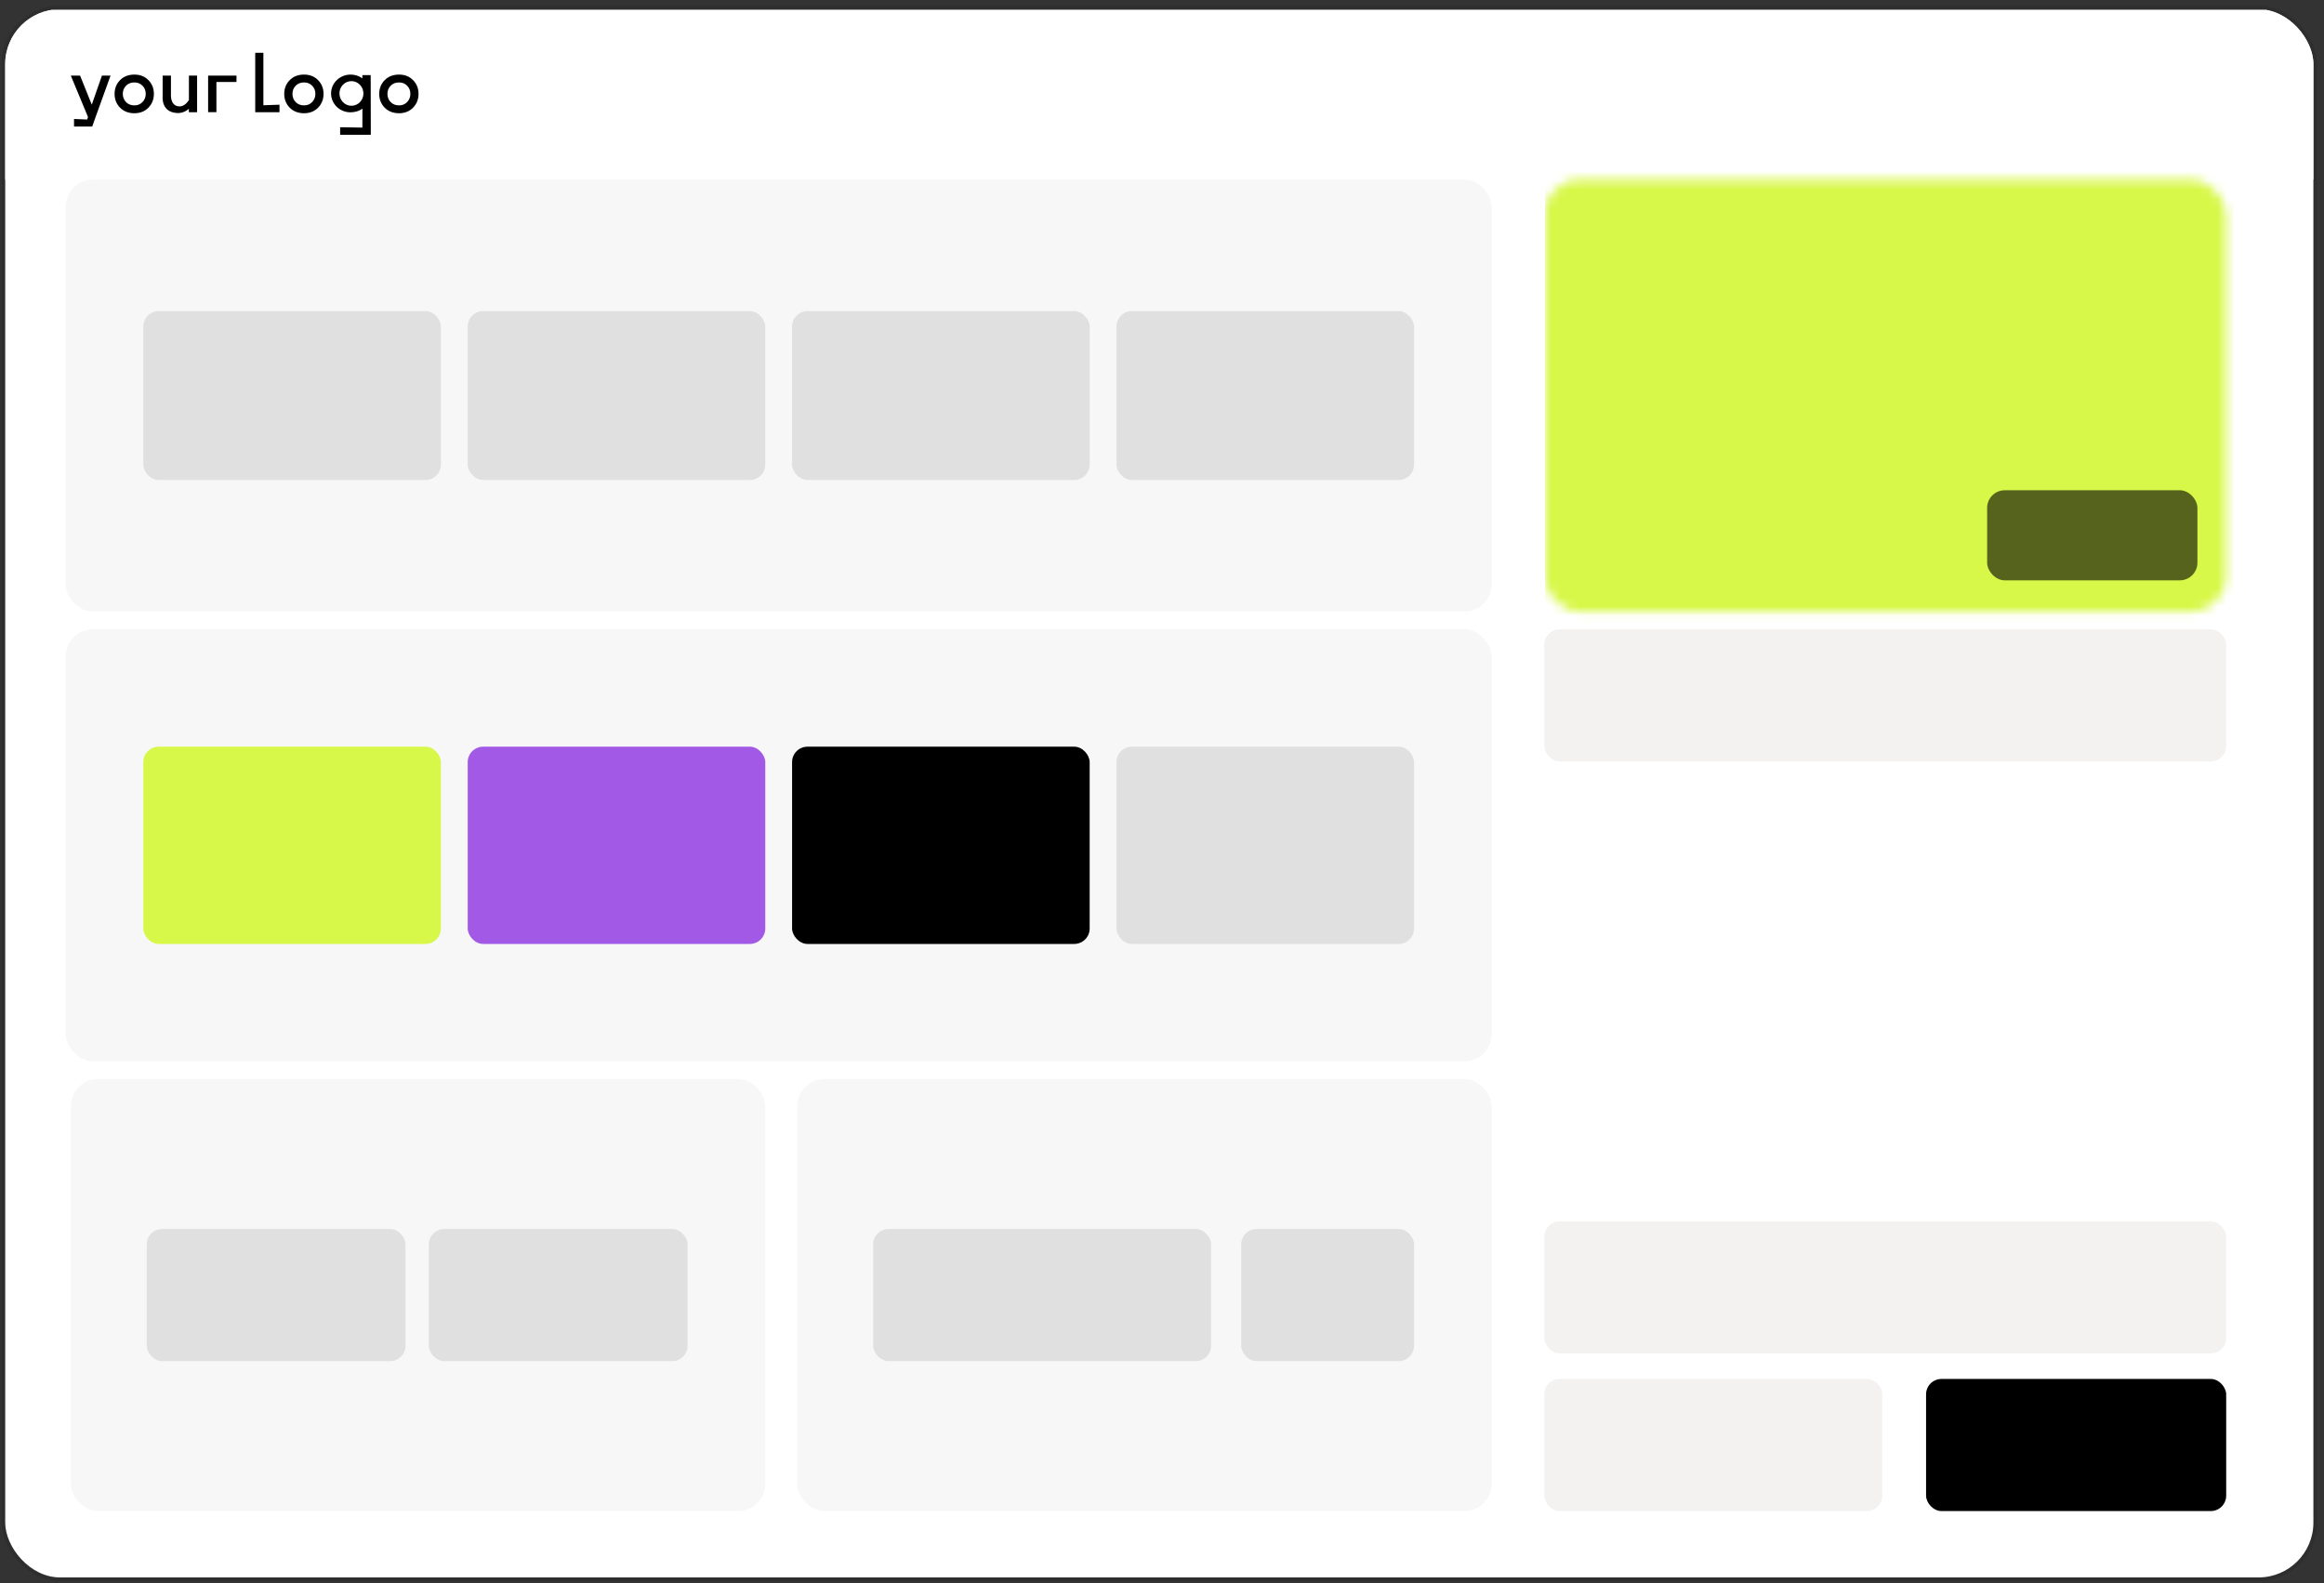 <?xml version="1.0" encoding="UTF-8"?> <svg xmlns="http://www.w3.org/2000/svg" width="251" height="171" viewBox="0 0 251 171" fill="none"><rect x="0" y="0" width="251" height="171" fill="#333333" stroke="none"/><g clip-path="url(#clip0_8_7754)"><rect x="0.427" y="1.068" width="249.88" height="180.469" fill="white"></rect><rect x="7.09" y="19.392" width="154.021" height="46.665" rx="2.951" fill="#F7F7F7"></rect><rect x="50.514" y="33.604" width="32.139" height="18.241" rx="1.666" fill="#E0E0E0"></rect><rect x="15.479" y="33.604" width="32.139" height="18.241" rx="1.666" fill="#E0E0E0"></rect><rect x="7.648" y="116.547" width="75.004" height="46.665" rx="2.951" fill="#F7F7F7"></rect><rect x="46.315" y="132.744" width="27.95" height="14.271" rx="1.666" fill="#E0E0E0"></rect><rect x="15.847" y="132.744" width="27.95" height="14.271" rx="1.666" fill="#E0E0E0"></rect><rect x="86.106" y="116.547" width="75.004" height="46.665" rx="2.951" fill="#F7F7F7"></rect><rect x="134.056" y="132.744" width="18.666" height="14.271" rx="1.666" fill="#E0E0E0"></rect><rect x="166.789" y="67.969" width="73.648" height="14.271" rx="1.666" fill="#F4F1F1"></rect><rect x="166.789" y="131.916" width="73.648" height="14.271" rx="1.666" fill="#F4F1F1"></rect><rect x="166.789" y="148.941" width="36.502" height="14.271" rx="1.666" fill="#F4F1F1"></rect><rect x="208.022" y="148.941" width="32.414" height="14.271" rx="1.666" fill="black"></rect><rect x="94.305" y="132.744" width="36.5" height="14.271" rx="1.666" fill="#E0E0E0"></rect><rect x="85.548" y="33.604" width="32.139" height="18.241" rx="1.666" fill="#E0E0E0"></rect><rect x="120.583" y="33.604" width="32.139" height="18.241" rx="1.666" fill="#E0E0E0"></rect><rect x="7.09" y="67.969" width="154.021" height="46.665" rx="2.951" fill="#F7F7F7"></rect><rect x="50.514" y="80.649" width="32.139" height="21.307" rx="1.666" fill="#A25AE6"></rect><rect x="15.479" y="80.649" width="32.139" height="21.307" rx="1.666" fill="#D7F849"></rect><rect x="85.548" y="80.649" width="32.139" height="21.307" rx="1.666" fill="black"></rect><rect x="120.583" y="80.649" width="32.139" height="21.307" rx="1.666" fill="#E0E0E0"></rect><g clip-path="url(#clip1_8_7754)"><rect x="0.427" y="1.068" width="249.88" height="18.325" fill="white"></rect><path fill-rule="evenodd" clip-rule="evenodd" d="M12.375 10.139C12.375 10.728 12.572 11.226 12.966 11.631L12.967 11.632C13.367 12.033 13.885 12.231 14.513 12.231C15.126 12.231 15.634 12.032 16.029 11.632L16.029 11.631C16.424 11.226 16.62 10.728 16.62 10.139C16.62 9.551 16.424 9.055 16.029 8.655C15.639 8.254 15.131 8.055 14.513 8.055C13.885 8.055 13.367 8.254 12.967 8.655L12.966 8.655C12.572 9.055 12.375 9.551 12.375 10.139ZM15.391 11.02L15.39 11.02C15.165 11.261 14.874 11.382 14.513 11.382C14.141 11.382 13.843 11.262 13.612 11.027C13.38 10.785 13.263 10.49 13.263 10.139C13.263 9.788 13.38 9.497 13.611 9.26C13.842 9.024 14.141 8.905 14.513 8.905C14.875 8.905 15.165 9.024 15.391 9.259L15.392 9.26C15.624 9.497 15.74 9.788 15.74 10.139C15.74 10.485 15.624 10.777 15.391 11.02Z" fill="black"></path><path fill-rule="evenodd" clip-rule="evenodd" d="M41.548 11.631L41.549 11.632C41.949 12.033 42.467 12.231 43.095 12.231C43.708 12.231 44.216 12.032 44.611 11.632L44.611 11.631C45.006 11.226 45.203 10.728 45.203 10.139C45.203 9.551 45.006 9.055 44.611 8.655C44.221 8.254 43.713 8.055 43.095 8.055C42.467 8.055 41.949 8.254 41.549 8.655L41.548 8.655C41.154 9.055 40.957 9.551 40.957 10.139C40.957 10.728 41.154 11.226 41.548 11.631ZM43.973 11.02L43.973 11.02C43.747 11.261 43.456 11.382 43.095 11.382C42.723 11.382 42.425 11.262 42.194 11.027C41.962 10.785 41.845 10.491 41.845 10.139C41.845 9.788 41.962 9.497 42.194 9.26C42.424 9.024 42.723 8.905 43.095 8.905C43.457 8.905 43.747 9.024 43.973 9.259L43.974 9.26C44.206 9.497 44.322 9.788 44.322 10.139C44.322 10.485 44.206 10.777 43.973 11.02Z" fill="black"></path><path d="M39.137 8.112V8.46C38.771 8.194 38.328 8.055 37.873 8.055C36.704 8.055 35.756 8.965 35.756 10.097C35.756 11.14 36.565 11.999 37.614 12.119C37.886 12.151 38.429 12.126 38.834 11.917C38.941 11.867 39.043 11.803 39.144 11.734L39.137 13.782L36.736 13.744V14.559H40.048L40.035 8.112H39.137ZM37.955 11.424C37.241 11.424 36.66 10.824 36.66 10.09C36.66 9.357 37.241 8.763 37.955 8.763C38.67 8.763 39.251 9.364 39.251 10.097C39.251 10.83 38.67 11.424 37.955 11.424Z" fill="black"></path><path fill-rule="evenodd" clip-rule="evenodd" d="M31.289 11.631L31.29 11.632C31.691 12.033 32.208 12.231 32.836 12.231C33.45 12.231 33.957 12.032 34.352 11.632L34.353 11.631C34.747 11.226 34.944 10.728 34.944 10.139C34.944 9.551 34.747 9.055 34.352 8.655C33.962 8.254 33.454 8.055 32.836 8.055C32.208 8.055 31.691 8.254 31.29 8.655L31.29 8.655C30.895 9.055 30.698 9.551 30.698 10.139C30.698 10.728 30.895 11.226 31.289 11.631ZM33.714 11.02L33.714 11.02C33.488 11.261 33.197 11.382 32.836 11.382C32.464 11.382 32.166 11.262 31.935 11.027C31.703 10.785 31.587 10.491 31.587 10.139C31.587 9.788 31.703 9.497 31.935 9.26C32.166 9.024 32.464 8.905 32.836 8.905C33.198 8.905 33.488 9.024 33.714 9.259L33.715 9.26C33.947 9.497 34.063 9.788 34.063 10.139C34.063 10.485 33.947 10.777 33.714 11.02Z" fill="black"></path><path fill-rule="evenodd" clip-rule="evenodd" d="M28.446 5.703H27.565V11.064C27.565 11.391 27.565 12.124 27.565 12.124C27.565 12.124 28.094 12.124 28.649 12.124H30.185V11.308L28.446 11.369C28.446 11.369 28.446 11.077 28.446 10.963V5.703Z" fill="black"></path><path fill-rule="evenodd" clip-rule="evenodd" d="M11.008 8.167L9.912 11.306L8.65 8.167H7.648L9.463 12.537L9.504 12.657L9.414 12.909L7.995 12.851V13.665H9.013H9.962C10.046 13.427 10.101 13.269 10.143 13.148C10.207 12.964 10.241 12.869 10.299 12.71L11.939 8.167H11.008Z" fill="black"></path><path d="M25.542 8.167H22.477V12.118H23.374V8.856H25.542V8.167Z" fill="black"></path><path d="M20.404 8.167V10.809C20.201 11.119 19.784 11.599 19.196 11.473C18.381 11.302 18.463 10.247 18.463 10.247V8.167H17.566V10.5C17.566 10.5 17.42 12.118 19.12 12.206C19.595 12.231 20.056 12.067 20.397 11.745V12.124H21.288V8.167H20.404Z" fill="black"></path></g><mask id="mask0_8_7754" style="mask-type:luminance" maskUnits="userSpaceOnUse" x="166" y="19" width="75" height="48"><rect x="166.789" y="19.392" width="73.648" height="46.665" rx="3.809" fill="white"></rect></mask><g mask="url(#mask0_8_7754)"><rect x="166.868" y="-7.846" width="74.316" height="95.372" fill="#D7F849"></rect></g><rect x="214.617" y="52.953" width="22.712" height="9.729" rx="1.905" fill="black" fill-opacity="0.6"></rect></g><rect x="0.359" y="0.799" width="249.699" height="169.785" rx="6.134" stroke="black" stroke-opacity="0.1" stroke-width="0.403"></rect><defs><clipPath id="clip0_8_7754"><rect x="0.561" y="1" width="249.296" height="169.382" rx="5.933" fill="white"></rect></clipPath><clipPath id="clip1_8_7754"><rect width="249.88" height="18.325" fill="white" transform="translate(0.427 1.068)"></rect></clipPath></defs></svg> 
